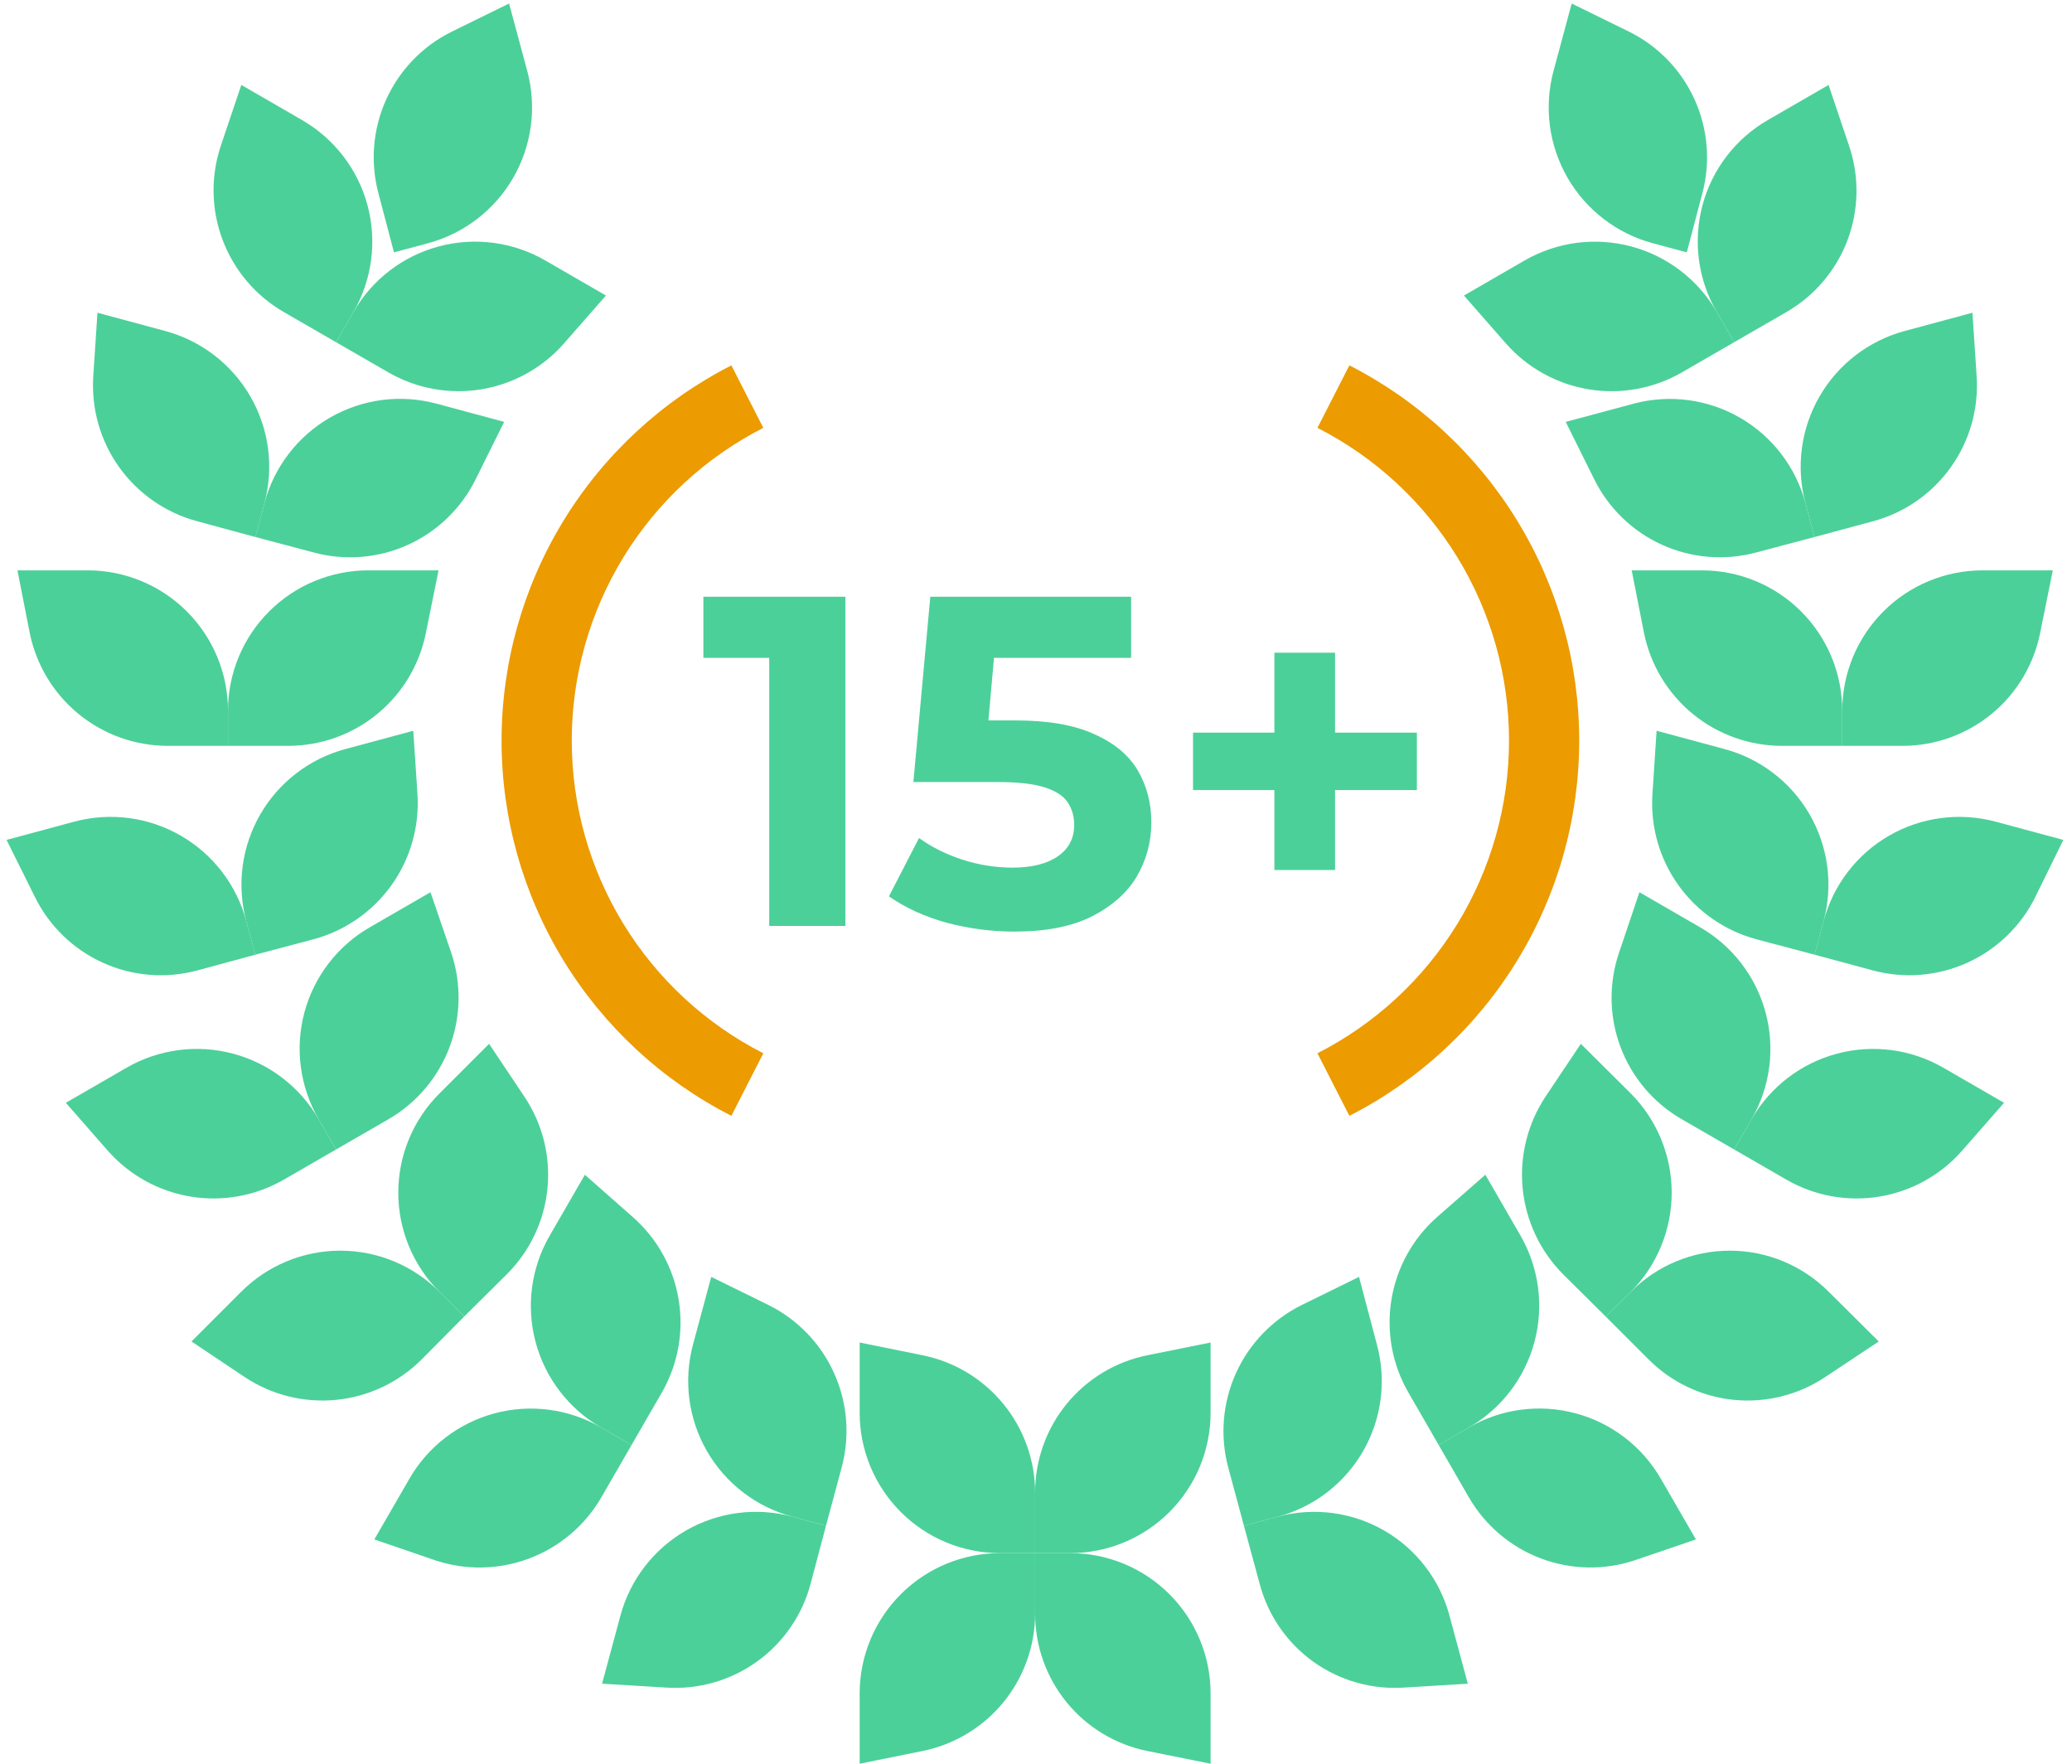 <svg width="141" height="120" viewBox="0 0 141 120" fill="none" xmlns="http://www.w3.org/2000/svg">
<g clip-path="url(#clip0_498_9276)">
<path d="M125.365 48.358V50.746H121.258C119.047 50.744 116.904 49.977 115.194 48.575C113.484 47.174 112.31 45.224 111.873 43.057L111.037 38.806H115.813C118.347 38.806 120.776 39.812 122.568 41.604C124.359 43.395 125.365 45.825 125.365 48.358Z" fill="#4BD099"/>
<path d="M122.858 34.221L123.479 36.537L119.515 37.588C117.383 38.162 115.117 37.979 113.105 37.068C111.093 36.158 109.459 34.578 108.482 32.597L106.548 28.704L111.181 27.462C113.625 26.813 116.228 27.16 118.417 28.427C120.606 29.694 122.203 31.778 122.858 34.221Z" fill="#4BD099"/>
<path d="M119.514 63.904C117.383 63.329 115.516 62.036 114.228 60.244C112.94 58.451 112.311 56.269 112.446 54.066L112.732 49.719L117.341 50.961C118.554 51.285 119.69 51.845 120.686 52.609C121.682 53.373 122.517 54.325 123.145 55.411C123.772 56.498 124.18 57.698 124.344 58.942C124.507 60.186 124.424 61.45 124.099 62.663L123.479 64.955L119.514 63.904Z" fill="#4BD099"/>
<path d="M119.205 76.132L118.01 78.209L114.452 76.155C112.535 75.053 111.06 73.32 110.281 71.25C109.501 69.181 109.464 66.905 110.178 64.812L111.563 60.705L115.694 63.093C117.888 64.357 119.49 66.441 120.148 68.885C120.806 71.33 120.467 73.937 119.205 76.132Z" fill="#4BD099"/>
<path d="M110.966 74.388C112.755 76.182 113.759 78.613 113.759 81.146C113.759 83.68 112.755 86.11 110.966 87.905L109.27 89.576L106.357 86.687C104.803 85.119 103.836 83.065 103.619 80.869C103.402 78.673 103.947 76.469 105.163 74.627L107.575 71.021L110.966 74.388Z" fill="#4BD099"/>
<path d="M116.816 21.206L118.01 23.284L114.452 25.337C112.538 26.441 110.301 26.848 108.121 26.491C105.94 26.134 103.95 25.035 102.488 23.379L99.622 20.108L103.753 17.72C105.95 16.456 108.556 16.114 111.004 16.768C113.452 17.421 115.541 19.017 116.816 21.206Z" fill="#4BD099"/>
<path d="M101.079 79.928L103.467 84.06C104.733 86.257 105.075 88.868 104.416 91.318C103.758 93.767 102.154 95.855 99.957 97.122L97.903 98.316L95.849 94.758C94.741 92.845 94.33 90.607 94.687 88.425C95.044 86.244 96.147 84.253 97.807 82.794L101.079 79.928Z" fill="#4BD099"/>
<path d="M92.482 86.877L93.7 91.486C94.027 92.697 94.113 93.96 93.951 95.204C93.79 96.447 93.385 97.647 92.759 98.734C92.134 99.82 91.3 100.773 90.306 101.538C89.312 102.302 88.177 102.863 86.966 103.188L84.649 103.809L83.575 99.821C83.01 97.686 83.201 95.421 84.115 93.41C85.029 91.4 86.61 89.767 88.59 88.788L92.482 86.877Z" fill="#4BD099"/>
<path d="M34.308 28.704L32.374 32.597C31.399 34.579 29.766 36.161 27.753 37.072C25.74 37.982 23.474 38.165 21.341 37.588L17.377 36.537L17.998 34.221C18.322 33.008 18.882 31.872 19.646 30.876C20.409 29.88 21.362 29.045 22.448 28.417C23.535 27.79 24.735 27.382 25.979 27.218C27.223 27.055 28.487 27.138 29.699 27.463L34.308 28.704Z" fill="#4BD099"/>
<path d="M45.031 94.758L42.977 98.316L40.9 97.122C39.812 96.494 38.86 95.658 38.096 94.661C37.332 93.665 36.772 92.527 36.448 91.314C36.124 90.101 36.043 88.835 36.208 87.591C36.374 86.346 36.783 85.146 37.413 84.06L39.801 79.928L43.049 82.794C44.714 84.25 45.821 86.239 46.182 88.421C46.544 90.603 46.137 92.843 45.031 94.758Z" fill="#4BD099"/>
<path d="M70.441 101.564C70.435 99.357 71.196 97.216 72.595 95.509C73.993 93.801 75.941 92.633 78.106 92.203L82.381 91.343V96.119C82.381 98.653 81.374 101.082 79.583 102.874C77.792 104.665 75.362 105.672 72.829 105.672H70.441V101.564Z" fill="#4BD099"/>
<path d="M52.291 88.788C54.268 89.769 55.846 91.403 56.755 93.414C57.665 95.425 57.851 97.688 57.282 99.821L56.208 103.809L53.915 103.188C52.703 102.864 51.566 102.304 50.571 101.54C49.575 100.776 48.739 99.824 48.111 98.737C47.484 97.651 47.077 96.451 46.913 95.207C46.749 93.963 46.832 92.698 47.157 91.486L48.399 86.877L52.291 88.788Z" fill="#4BD099"/>
<path d="M70.44 101.564V105.672H68.052C65.519 105.672 63.089 104.665 61.298 102.874C59.506 101.082 58.5 98.653 58.5 96.119V91.343L62.751 92.203C64.917 92.634 66.867 93.802 68.269 95.509C69.671 97.215 70.439 99.355 70.44 101.564Z" fill="#4BD099"/>
<path d="M34.5 86.687L31.587 89.576L29.915 87.905C29.024 87.019 28.317 85.966 27.834 84.806C27.352 83.646 27.104 82.403 27.104 81.146C27.104 79.89 27.352 78.646 27.834 77.487C28.317 76.327 29.024 75.274 29.915 74.388L33.282 71.021L35.694 74.627C36.921 76.465 37.472 78.671 37.254 80.87C37.037 83.069 36.063 85.125 34.5 86.687Z" fill="#4BD099"/>
<path d="M26.428 76.155L22.87 78.209L21.676 76.132C21.047 75.047 20.639 73.849 20.474 72.606C20.308 71.363 20.39 70.1 20.714 68.889C21.038 67.678 21.598 66.542 22.361 65.548C23.124 64.553 24.076 63.719 25.162 63.093L29.294 60.705L30.703 64.812C31.41 66.906 31.371 69.18 30.592 71.247C29.812 73.315 28.341 75.049 26.428 76.155Z" fill="#4BD099"/>
<path d="M28.983 43.057C28.553 45.223 27.384 47.173 25.678 48.575C23.971 49.977 21.831 50.745 19.622 50.746H15.515V48.358C15.515 45.825 16.521 43.395 18.312 41.604C20.104 39.812 22.534 38.806 25.067 38.806H29.843L28.983 43.057Z" fill="#4BD099"/>
<path d="M21.342 63.904L17.377 64.955L16.756 62.663C16.431 61.45 16.349 60.186 16.512 58.942C16.676 57.698 17.084 56.498 17.711 55.411C18.339 54.325 19.174 53.373 20.17 52.609C21.166 51.845 22.302 51.285 23.515 50.961L28.124 49.719L28.41 54.066C28.545 56.269 27.916 58.451 26.628 60.244C25.34 62.036 23.473 63.329 21.342 63.904Z" fill="#4BD099"/>
<path d="M41.234 20.108L38.369 23.379C36.91 25.034 34.925 26.133 32.748 26.49C30.572 26.847 28.339 26.439 26.428 25.337L22.87 23.284L24.064 21.206C25.332 19.016 27.418 17.419 29.862 16.766C32.307 16.112 34.911 16.455 37.103 17.719L41.234 20.108Z" fill="#4BD099"/>
<path d="M140.41 57.146L138.499 61.039C137.519 63.016 135.884 64.593 133.873 65.503C131.863 66.412 129.599 66.599 127.467 66.03L123.479 64.955L124.099 62.663C124.424 61.45 124.984 60.314 125.747 59.318C126.511 58.322 127.463 57.487 128.55 56.859C129.637 56.231 130.836 55.824 132.08 55.66C133.325 55.496 134.589 55.58 135.801 55.904L140.41 57.146Z" fill="#4BD099"/>
<path d="M136.375 75.033L133.509 78.304C132.051 79.959 130.065 81.058 127.889 81.415C125.712 81.772 123.479 81.365 121.569 80.263L118.011 78.209L119.205 76.131C120.473 73.942 122.558 72.345 125.003 71.691C127.448 71.037 130.052 71.38 132.244 72.645L136.375 75.033Z" fill="#4BD099"/>
<path d="M138.834 43.057C138.403 45.223 137.235 47.173 135.528 48.575C133.821 49.977 131.681 50.745 129.473 50.746H125.365V48.358C125.365 45.825 126.372 43.395 128.163 41.604C129.954 39.812 132.384 38.806 134.917 38.806H139.694L138.834 43.057Z" fill="#4BD099"/>
<path d="M127.849 91.271L124.219 93.683C122.385 94.91 120.182 95.461 117.987 95.244C115.792 95.026 113.74 94.052 112.183 92.489L109.27 89.576L110.965 87.904C111.848 87.013 112.899 86.306 114.057 85.824C115.215 85.341 116.457 85.093 117.711 85.093C118.966 85.093 120.208 85.341 121.366 85.824C122.524 86.306 123.574 87.013 124.458 87.904L127.849 91.271Z" fill="#4BD099"/>
<path d="M127.467 35.463L123.479 36.538L122.858 34.221C122.207 31.773 122.552 29.167 123.819 26.974C125.086 24.78 127.171 23.178 129.616 22.52L134.225 21.278L134.512 25.624C134.654 27.825 134.03 30.008 132.746 31.801C131.462 33.595 129.597 34.889 127.467 35.463Z" fill="#4BD099"/>
<path d="M116.816 21.206C116.188 20.122 115.779 18.923 115.614 17.681C115.449 16.438 115.531 15.175 115.855 13.963C116.179 12.752 116.738 11.617 117.501 10.622C118.265 9.628 119.217 8.794 120.303 8.167L124.434 5.779L125.819 9.887C126.537 11.977 126.505 14.252 125.73 16.321C124.954 18.391 123.483 20.126 121.568 21.23L118.01 23.284L116.816 21.206Z" fill="#4BD099"/>
<path d="M113.019 100.609L115.407 104.74L111.275 106.149C109.185 106.853 106.916 106.812 104.853 106.033C102.789 105.253 101.059 103.784 99.956 101.875L97.902 98.316L99.956 97.122C101.042 96.493 102.242 96.083 103.487 95.917C104.732 95.752 105.997 95.833 107.21 96.157C108.424 96.481 109.561 97.041 110.558 97.805C111.554 98.569 112.391 99.522 113.019 100.609Z" fill="#4BD099"/>
<path d="M112.47 16.549C110.024 15.89 107.939 14.289 106.672 12.095C105.406 9.902 105.06 7.295 105.712 4.848L106.954 0.239L110.846 2.149C112.827 3.126 114.407 4.76 115.318 6.772C116.228 8.784 116.412 11.05 115.837 13.182L114.786 17.17L112.47 16.549Z" fill="#4BD099"/>
<path d="M99.885 114.555L95.563 114.818C93.36 114.969 91.173 114.349 89.377 113.064C87.582 111.778 86.29 109.908 85.724 107.773L84.649 103.809L86.966 103.188C88.176 102.863 89.439 102.78 90.682 102.944C91.924 103.108 93.123 103.516 94.207 104.143C95.292 104.771 96.242 105.607 97.004 106.603C97.765 107.599 98.322 108.735 98.643 109.946L99.885 114.555Z" fill="#4BD099"/>
<path d="M70.441 105.672H72.829C75.362 105.672 77.792 106.678 79.583 108.47C81.374 110.261 82.381 112.691 82.381 115.224V120L78.106 119.141C75.941 118.711 73.993 117.542 72.595 115.835C71.196 114.127 70.435 111.986 70.441 109.779V105.672Z" fill="#4BD099"/>
<path d="M53.915 103.188L56.208 103.809L55.157 107.773C54.588 109.906 53.295 111.775 51.5 113.06C49.706 114.345 47.52 114.966 45.318 114.818L40.972 114.555L42.214 109.946C42.538 108.734 43.098 107.598 43.861 106.602C44.625 105.606 45.577 104.77 46.664 104.143C47.751 103.515 48.95 103.108 50.194 102.944C51.439 102.78 52.703 102.863 53.915 103.188Z" fill="#4BD099"/>
<path d="M29.915 87.904L31.587 89.576L28.697 92.489C27.135 94.052 25.08 95.026 22.881 95.244C20.682 95.461 18.475 94.91 16.637 93.683L13.031 91.271L16.398 87.904C17.284 87.013 18.337 86.306 19.497 85.824C20.657 85.341 21.9 85.093 23.157 85.093C24.413 85.093 25.657 85.341 26.817 85.824C27.976 86.306 29.029 87.013 29.915 87.904Z" fill="#4BD099"/>
<path d="M42.977 98.316L40.923 101.875C39.816 103.786 38.082 105.256 36.014 106.035C33.947 106.814 31.674 106.855 29.58 106.149L25.473 104.74L27.861 100.609C28.487 99.523 29.321 98.571 30.316 97.808C31.31 97.044 32.446 96.485 33.657 96.161C34.868 95.837 36.131 95.755 37.374 95.92C38.617 96.085 39.815 96.494 40.9 97.122L42.977 98.316Z" fill="#4BD099"/>
<path d="M70.44 105.672V109.779C70.439 111.988 69.671 114.128 68.269 115.835C66.867 117.542 64.917 118.71 62.751 119.141L58.5 120V115.224C58.5 112.691 59.506 110.261 61.298 108.47C63.089 106.678 65.519 105.672 68.052 105.672H70.44Z" fill="#4BD099"/>
<path d="M21.675 76.131L22.869 78.209L19.311 80.263C17.397 81.365 15.16 81.772 12.98 81.415C10.8 81.058 8.81 79.959 7.347 78.304L4.481 75.033L8.613 72.645C10.809 71.38 13.416 71.037 15.864 71.691C18.312 72.344 20.402 73.941 21.675 76.131Z" fill="#4BD099"/>
<path d="M16.757 62.663L17.378 64.955L13.414 66.03C11.281 66.601 9.017 66.416 7.005 65.506C4.994 64.596 3.36 63.017 2.381 61.039L0.446 57.146L5.055 55.904C6.267 55.58 7.532 55.496 8.776 55.66C10.02 55.824 11.22 56.231 12.306 56.859C13.393 57.487 14.345 58.322 15.109 59.318C15.873 60.314 16.433 61.45 16.757 62.663Z" fill="#4BD099"/>
<path d="M15.515 48.358V50.746H11.407C9.196 50.744 7.054 49.977 5.343 48.575C3.633 47.174 2.46 45.224 2.022 43.057L1.187 38.806H5.963C8.496 38.806 10.926 39.812 12.717 41.604C14.508 43.395 15.515 45.825 15.515 48.358Z" fill="#4BD099"/>
<path d="M11.241 22.52C13.686 23.178 15.771 24.78 17.038 26.974C18.305 29.167 18.65 31.773 17.999 34.221L17.378 36.538L13.414 35.463C11.281 34.891 9.412 33.598 8.123 31.805C6.835 30.012 6.207 27.828 6.345 25.624L6.632 21.278L11.241 22.52Z" fill="#4BD099"/>
<path d="M24.064 21.206L22.87 23.284L19.311 21.23C17.398 20.124 15.927 18.39 15.148 16.322C14.368 14.254 14.329 11.98 15.037 9.887L16.422 5.779L20.553 8.167C22.747 9.432 24.349 11.515 25.007 13.96C25.666 16.405 25.326 19.011 24.064 21.206Z" fill="#4BD099"/>
<path d="M35.885 4.848C36.537 7.295 36.191 9.902 34.925 12.095C33.658 14.289 31.573 15.89 29.127 16.549L26.811 17.17L25.76 13.182C25.185 11.05 25.369 8.784 26.279 6.772C27.189 4.76 28.77 3.126 30.751 2.149L34.643 0.239L35.885 4.848Z" fill="#4BD099"/>
<path d="M91.826 75.919L89.652 71.663C93.576 69.664 96.87 66.618 99.171 62.863C101.471 59.108 102.689 54.791 102.689 50.387C102.689 45.983 101.471 41.666 99.171 37.911C96.87 34.156 93.576 31.11 89.652 29.111L91.826 24.86C96.532 27.26 100.484 30.915 103.244 35.42C106.004 39.925 107.465 45.106 107.465 50.389C107.465 55.673 106.004 60.854 103.244 65.359C100.484 69.864 96.532 73.519 91.826 75.919Z" fill="#EC9B00"/>
<path d="M49.771 75.919C45.064 73.519 41.112 69.864 38.352 65.359C35.593 60.854 34.132 55.673 34.132 50.389C34.132 45.106 35.593 39.925 38.352 35.42C41.112 30.915 45.064 27.26 49.771 24.86L51.944 29.111C48.021 31.11 44.727 34.156 42.426 37.911C40.126 41.666 38.908 45.983 38.908 50.387C38.908 54.791 40.126 59.108 42.426 62.863C44.727 66.618 48.021 69.664 51.944 71.663L49.771 75.919Z" fill="#EC9B00"/>
<path d="M52.345 63V42.52L54.585 44.76H47.865V40.6H57.529V63H52.345ZM69.036 63.384C67.478 63.384 65.932 63.181 64.396 62.776C62.881 62.349 61.58 61.752 60.492 60.984L62.54 57.016C63.393 57.635 64.374 58.125 65.484 58.488C66.615 58.851 67.756 59.032 68.908 59.032C70.209 59.032 71.233 58.776 71.98 58.264C72.727 57.752 73.1 57.037 73.1 56.12C73.1 55.544 72.951 55.032 72.652 54.584C72.353 54.136 71.82 53.795 71.052 53.56C70.305 53.325 69.249 53.208 67.884 53.208H62.156L63.308 40.6H76.972V44.76H65.164L67.852 42.392L67.052 51.384L64.364 49.016H69.1C71.319 49.016 73.1 49.325 74.444 49.944C75.809 50.541 76.801 51.363 77.42 52.408C78.038 53.453 78.348 54.637 78.348 55.96C78.348 57.283 78.017 58.509 77.356 59.64C76.695 60.749 75.671 61.656 74.284 62.36C72.918 63.043 71.169 63.384 69.036 63.384ZM86.723 59.192V44.408H90.851V59.192H86.723ZM81.187 53.752V49.848H96.419V53.752H81.187Z" fill="#4BD099"/>
</g>
<defs>
<clipPath id="clip0_498_9276">
<rect width="140.299" height="120" fill="white" transform="translate(0.351)"/>
</clipPath>
</defs>
</svg>
